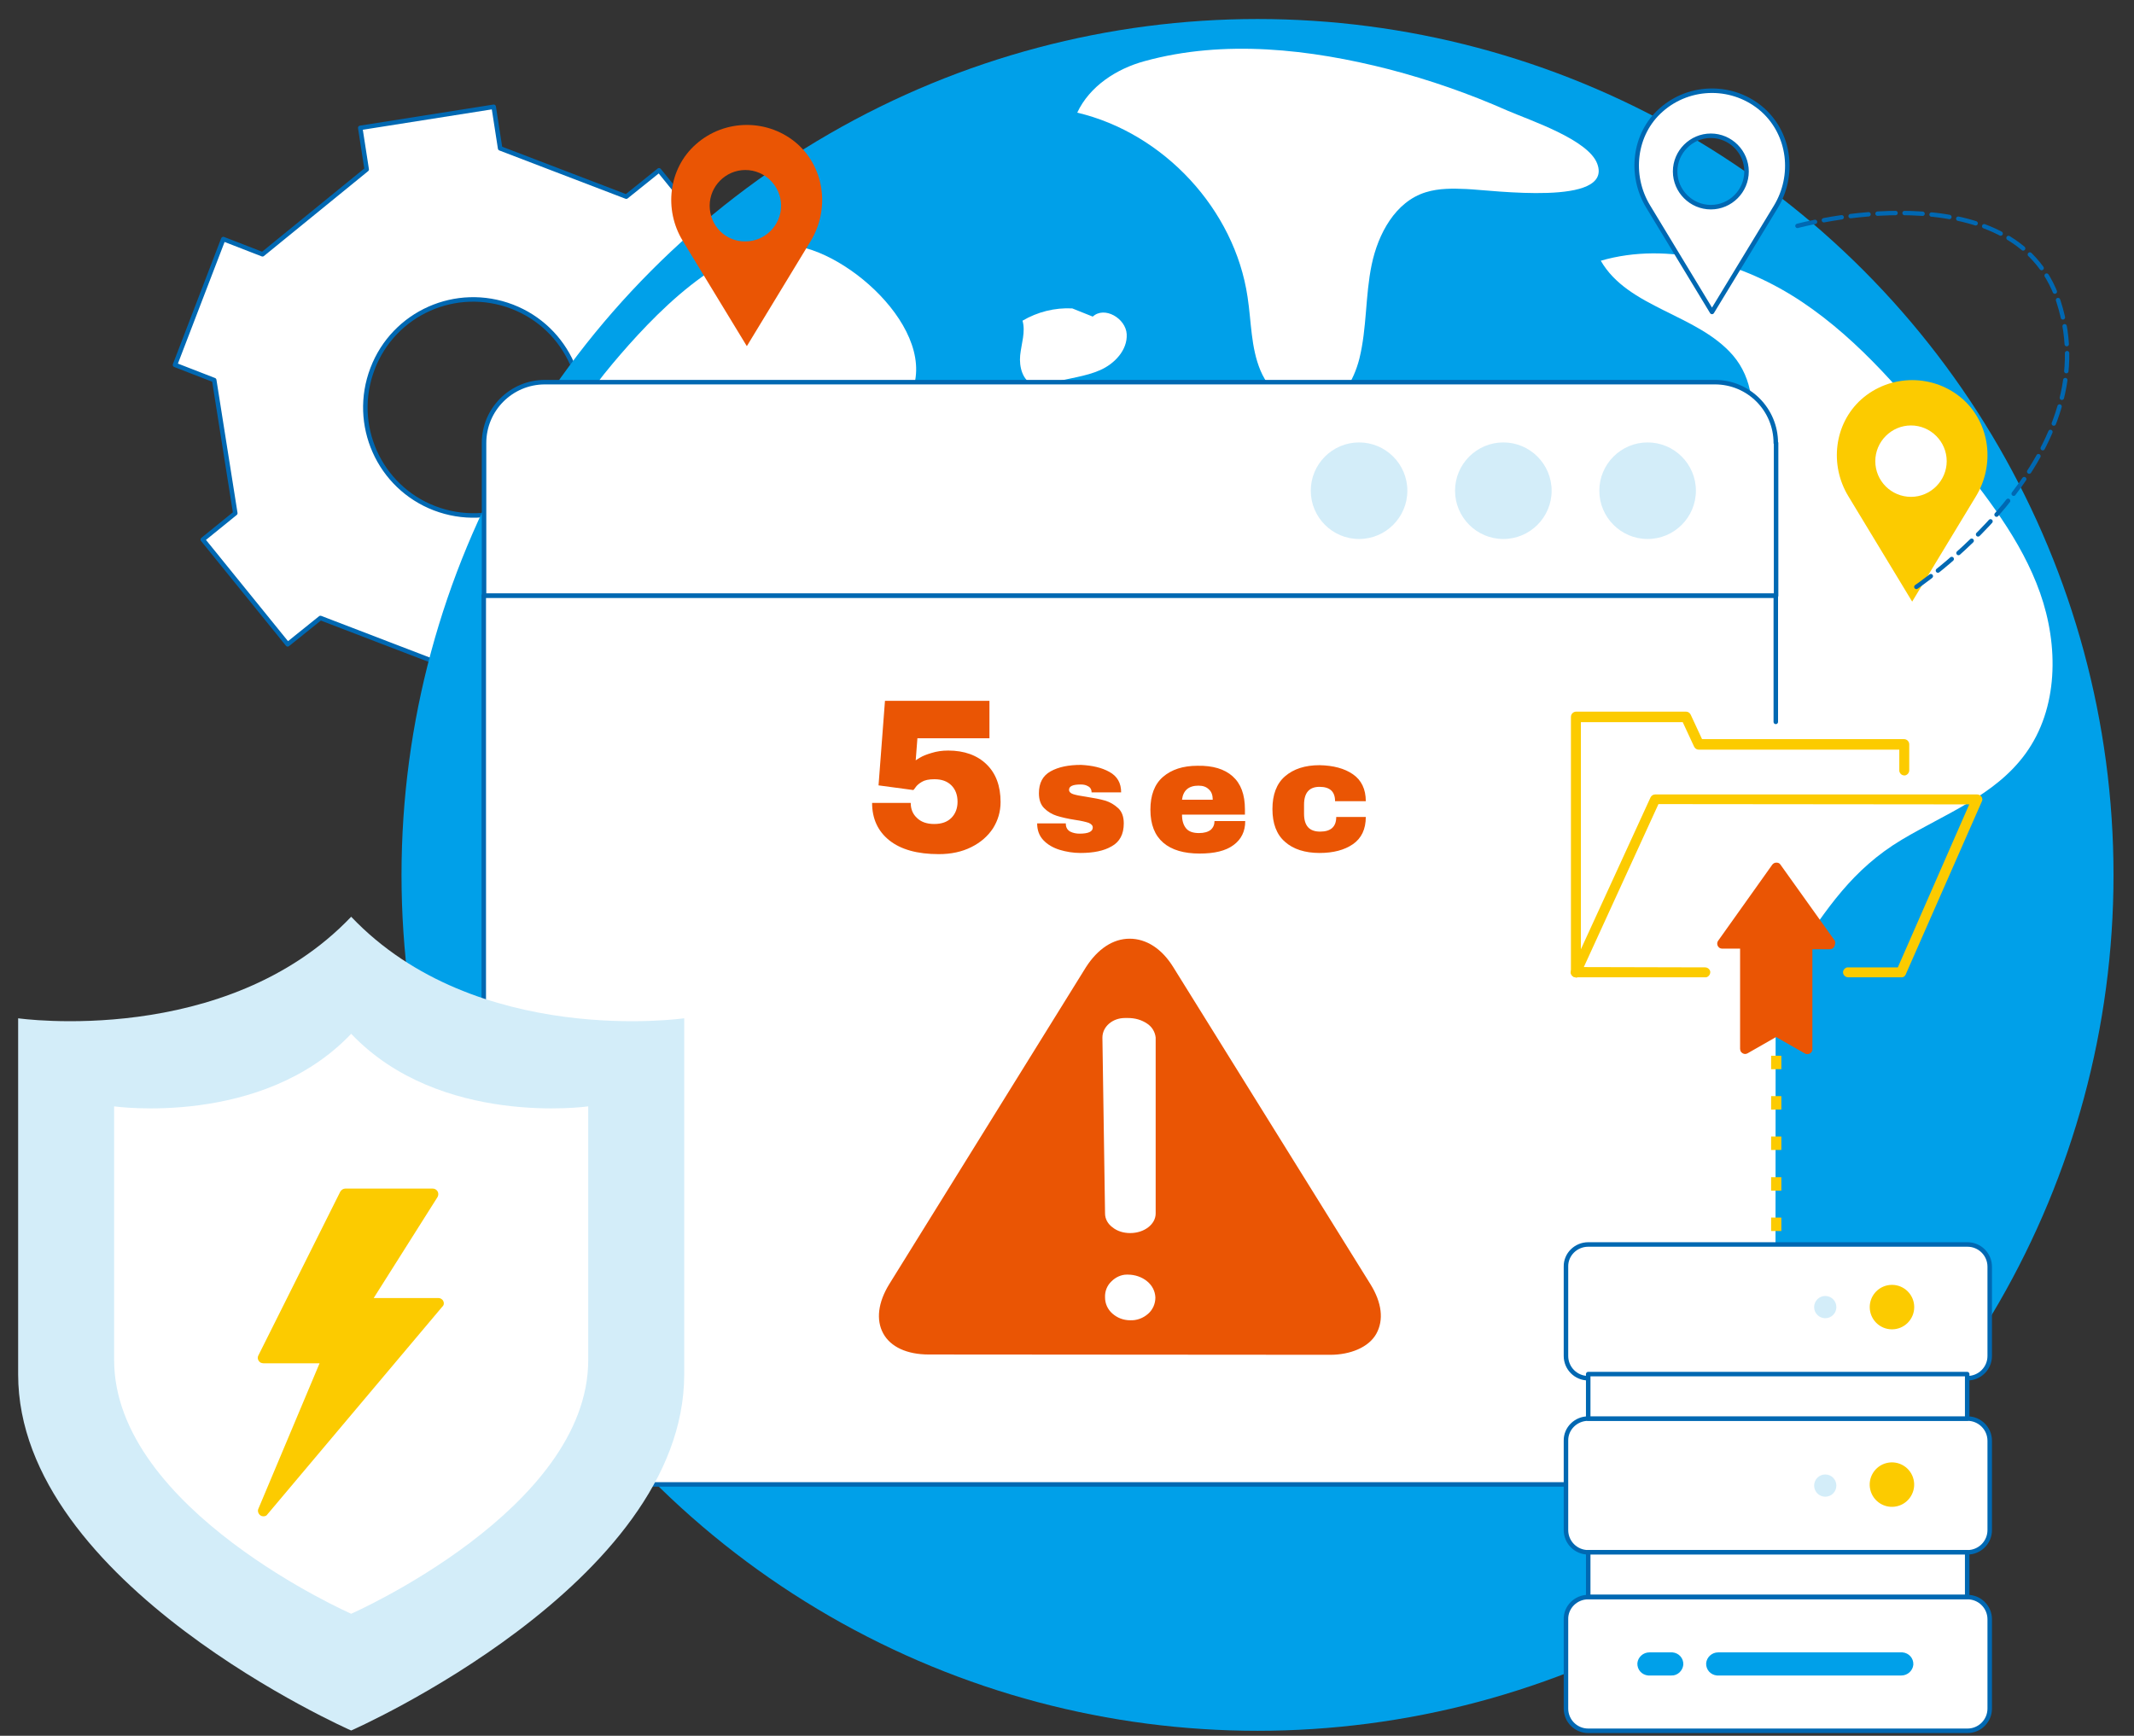 <?xml version="1.0" encoding="utf-8"?>
<!-- Generator: Adobe Illustrator 25.2.1, SVG Export Plug-In . SVG Version: 6.00 Build 0)  -->
<svg version="1.1" id="圖層_1" xmlns="http://www.w3.org/2000/svg" xmlns:xlink="http://www.w3.org/1999/xlink" x="0px" y="0px"
	 viewBox="0 0 729.2 593.2" style="enable-background:new 0 0 729.2 593.2;" xml:space="preserve">
<rect x="0" y="0" width="729.2" height="593.2" fill="#333333" stroke="none"/>
<style type="text/css">
	.st0{fill:#FFFFFF;stroke:#0068B2;stroke-width:1.54;stroke-linecap:round;stroke-linejoin:round;}
	.st1{fill:#00A0E9;}
	.st2{fill:#FFFFFF;}
	.st3{fill:#FCCB00;}
	.st4{fill:#EA5504;}
	.st5{fill:none;stroke:#0068B2;stroke-width:1.5;stroke-linecap:round;stroke-linejoin:round;stroke-dasharray:6.16,3.08;}
	.st6{fill:#D3EDF9;}
	.st7{enable-background:new    ;}
</style>
<g>
	<path class="st0" d="M250.3,148.6l-7.2-45.5l11.1-9.1l-29-35.8l-11.2,9l-43.1-16.5l-2.2-14.2l-45.6,7.2l2.2,14.2l-35.6,29
		l-13.4-5.2l-16.5,43l13.4,5.2l7.2,45.5l-11.1,9l29,35.8l11.2-9l43,16.5l2.2,14.2l45.6-7.2l-2.2-14.2l35.8-29l13.4,5.1l16.5-43
		L250.3,148.6z M196.2,152.5c-7.3,19-28.6,28.5-47.7,21.2c-19-7.3-28.5-28.6-21.2-47.7c7.3-19.1,28.6-28.5,47.7-21.2l0,0
		C194,112.1,203.5,133.4,196.2,152.5C196.2,152.4,196.2,152.5,196.2,152.5z"/>
	<circle class="st1" cx="429.7" cy="299" r="292.5"/>
	<path class="st2" d="M309.8,137.3c-2.5,3.9-6.4,6.8-9.5,10.3c-7.7,9-9.9,21.4-5.7,32.5c1.3,3.3,3.2,6.6,3.3,10.2
		c0.1,9-10.7,13.7-19.7,14.7s-19.6,1.4-24.7,8.8c-5.7,8.4,0.6,20.7,9.9,24.9c9.3,4.2,20.1,2.9,30.2,1.4c28-4.1,62.5-5.4,77.8,18.1
		c11,16.9,6.4,39.3-0.1,58.4c-1.2,3.4-2.5,6.9-5.1,9.3c-3.4,3.2-8.3,4.1-12.8,5.5c-28.8,9.5-38.7,46.1-33.2,75.7
		s21.3,56.6,26.4,86.2c-42.9-10-76.5-42.3-106.8-74.1c-15.5-16.3-31.7-35.2-31.8-57.6c0-16.1,8.5-31.1,10.8-47s-5.9-36.3-22.1-36.7
		c-6.1-0.2-12.7,2.5-17.9-0.7c-3.9-2.4-5.4-7.2-6.4-11.6c-11-49.5,4.5-102.8,37-141.4c13.2-15.7,37.6-41.9,60.1-40.4
		C289.9,84.9,323.7,115.7,309.8,137.3z"/>
	<path class="st2" d="M236.4,460c1.8,6.4,3.6,12.9,5.4,19.3c1.3,4.8,1.9,11.3-2.6,13.4c-3.6,1.6-7.6-1.1-10.4-3.9
		c-11-11.6-16-27.7-13.6-43.6c2-6.3,11.3-7.8,16.5-3.6s6.3,11.7,4.8,18.1"/>
	<path class="st2" d="M592.6,464.3c6.5-11,6.8-24.6,6.8-37.5c0.1-34.7-5.6-70.3,14.2-100.3c10.5-15.9,19.5-29.5,36.2-39.5
		c14.7-8.8,31.9-15.1,42.3-29.4c11.3-15.5,11.4-36.9,5-55s-18.6-33.4-30.6-48.4c-15.1-18.7-30.7-37.6-50.7-51S570.2,82.4,547,89.1
		c9.3,16.2,33,18.2,45.2,32.4c13.4,15.7,4.7,44.1-15.2,49.7c-4.5,1.3-9.3,1.4-13.8,0.3c-8.3-2.2-14.5-8.6-21.1-14
		c-10.8-8.8-24.5-15.4-38.4-13.8c-13.9,1.6-27,14-25.6,27.8c0.8,7.6,5.5,14.2,10.2,20.3c13.8,17.7,29.2,34.1,45.9,49.1
		c12.8,11.5,26.5,22.3,36.8,36s17,31.4,13.2,48.1c-15.3-18.3-40.5-28-64.3-24.7c-23.8,3.3-45.3,19.5-54.9,41.4
		c-3.8,8.7-8.1,19.9-17.6,20.2c-7.9,9-3.7,24,5.5,31.8s21.6,10.3,33.4,12.8s24.2,5.8,32.5,14.4c10.3,10.8,8.6,24.7,12,38
		c3.6,13.8,14.7,15.8,28.1,18.4c6.2,1.2,12.8,1.8,18.8-0.2c5.6-2,10.4-5.8,13.7-10.8C591.7,465.7,592.2,465,592.6,464.3z"/>
	<path class="st2" d="M501.1,64.6c-4.6-0.2-9.4-0.3-13.9,1.1c-10.4,3.2-16.3,14.2-18.5,24.8s-1.6,21.6-4.2,32.1
		c-1.9,7.5-6.4,15.4-14,17c-8.4,1.8-16.5-5.1-19.8-13s-3.1-16.7-4.4-25.1c-4.4-29.9-28.6-56-58.2-63c4.2-9,13.4-15,23-17.6
		c27.2-7.5,56.7-4.1,83.6,2.8c13.8,3.6,27.3,8.3,40.4,14.1c7.6,3.3,27.7,9.9,30.7,18.2C551.2,70.6,510,65,501.1,64.6z"/>
	<path class="st2" d="M373.4,108.2c4-3.7,11.3,0.6,11.6,6s-4.1,10.1-9.1,12.3c-5,2.2-10.6,2.7-15.8,4.2c-2.2,0.6-4.6,1.4-6.9,0.7
		c-3.8-1.2-5-6.1-4.6-10s1.9-8,0.8-11.8c5.1-3,11-4.5,17-4.2"/>
	<path class="st3" d="M631.6,169.6l21.8,36l21.8-36c6.5-10.7,4.9-24.7-4.4-33.1c-9.9-8.8-24.9-8.8-34.8,0
		C626.7,144.9,625.1,158.9,631.6,169.6z M640.8,157.6c0-6.7,5.5-12.2,12.2-12.2s12.2,5.5,12.2,12.2s-5.5,12.2-12.2,12.2
		S640.8,164.4,640.8,157.6L640.8,157.6L640.8,157.6z"/>
	<path class="st0" d="M563.2,70.6l21.8,36l21.8-35.9c6.5-10.7,4.9-24.7-4.4-33.1c-9.9-8.8-24.9-8.8-34.8,0
		C558.3,45.8,556.7,59.9,563.2,70.6z M572.4,58.6c0-6.7,5.5-12.2,12.2-12.2s12.2,5.5,12.2,12.2s-5.5,12.2-12.2,12.2
		S572.4,65.3,572.4,58.6C572.4,58.6,572.4,58.5,572.4,58.6L572.4,58.6z"/>
	<path class="st4" d="M233.3,82.3l21.9,36L277,82.4c6.5-10.7,4.9-24.7-4.4-33.1c-9.9-8.8-24.9-8.8-34.8,0
		C228.4,57.6,226.8,71.7,233.3,82.3z M242.5,70.3c0-6.7,5.5-12.2,12.2-12.2c6.7,0,12.2,5.5,12.2,12.2s-5.5,12.2-12.2,12.2
		C247.9,82.6,242.5,77.1,242.5,70.3L242.5,70.3L242.5,70.3z"/>
	<path class="st5" d="M614.2,77.2c0,0,74.2-20.2,89.2,25.8c17.7,54.3-50.2,98.7-50.2,98.7"/>
	<path class="st0" d="M606.8,151.4c0-11.5-9.3-20.8-20.8-20.8H186.2c-11.5,0-20.8,9.3-20.8,20.8v52.2h441.5v-52.2H606.8z"/>
	<path class="st0" d="M606.8,246.7v-43.1H165.3v282.9c0,11.5,9.3,20.8,20.8,20.8l0,0h399.8c11.5,0,20.8-9.3,20.8-20.8v-58.7"/>
	<path class="st6" d="M480.9,167.7c0,9.1-7.4,16.5-16.5,16.5s-16.5-7.4-16.5-16.5s7.4-16.5,16.5-16.5S480.9,158.6,480.9,167.7
		L480.9,167.7z"/>
	<path class="st6" d="M530.2,167.7c0,9.1-7.4,16.5-16.5,16.5c-9.1,0-16.5-7.4-16.5-16.5s7.4-16.5,16.5-16.5
		C522.8,151.2,530.2,158.6,530.2,167.7L530.2,167.7z"/>
	<path class="st6" d="M579.5,167.7c0,9.1-7.4,16.5-16.5,16.5s-16.5-7.4-16.5-16.5s7.4-16.5,16.5-16.5l0,0
		C572.1,151.2,579.5,158.6,579.5,167.7z"/>
	<path class="st4" d="M468.3,438.9l-67.4-108.4c-3.9-6.3-9.2-9.7-14.9-9.7s-10.9,3.5-14.9,9.7l-67.2,108.3
		c-3.9,6.3-4.6,12.3-2.1,16.9s8.1,7.2,15.6,7.2l137.3,0.1h-0.1c6.7,0,13.1-2.5,15.7-7.2S472.2,445.2,468.3,438.9z M392.3,449
		c-1.7,1.5-3.9,2.3-6.1,2.2c-2.3,0-4.4-0.8-6.1-2.3c-1.6-1.4-2.5-3.4-2.5-5.5c-0.1-2.1,0.7-4.1,2.2-5.5c1.4-1.4,3.3-2.3,5.2-2.3h0.4
		c2.4,0,4.8,0.8,6.6,2.3c1.7,1.4,2.7,3.3,2.8,5.5C394.8,445.6,393.9,447.6,392.3,449L392.3,449z M386.2,421.4c-2.2,0-4.4-0.6-6.1-2
		c-1.5-1.1-2.5-2.8-2.5-4.7l-0.9-60.1c0-3.7,3.4-6.7,7.7-6.7h1c2.4,0,4.7,0.6,6.7,2c1.6,1.1,2.6,2.8,2.8,4.7v60.1
		C394.9,418.4,391,421.4,386.2,421.4z"/>
	<path class="st6" d="M120,313.3C77.2,358.2,6.2,348,6.2,348v121.7C6.2,541.4,120,591.4,120,591.4s113.8-50,113.8-121.7V348
		C233.7,348,162.7,358.2,120,313.3z"/>
	<path class="st2" d="M120,353.3c-30.4,32-81,24.8-81,24.8v86.7c0,51.1,81,86.7,81,86.7s81-35.6,81-86.7v-86.7
		C201,378.1,150.4,385.3,120,353.3z"/>
	<path class="st3" d="M151.5,444.7c-0.3-0.7-1-1.1-1.7-1.1h-22.1l21.8-34.5c0.5-0.9,0.3-2-0.6-2.6c-0.3-0.2-0.6-0.3-1-0.3H118
		c-0.7,0-1.3,0.4-1.7,1l-28,56c-0.5,0.9-0.1,2,0.8,2.5c0.3,0.1,0.6,0.2,0.9,0.2h19.2l-20.9,49.7c-0.4,0.8,0,1.8,0.7,2.3
		c0.3,0.2,0.6,0.3,1,0.3c0.6,0,1.1-0.2,1.4-0.7l59.7-70.9C151.7,446.1,151.8,445.3,151.5,444.7z"/>
	<g class="st7">
		<path class="st4" d="M313.5,252.1l-0.6,7.8c0-0.1,0.5-0.4,1.5-1s2.3-1.1,4-1.6c1.6-0.5,3.5-0.8,5.6-0.8c5.5,0,9.9,1.6,13.1,4.7
			s4.8,7.4,4.8,12.9c0,3.3-0.9,6.3-2.6,9c-1.8,2.7-4.2,4.8-7.4,6.4c-3.2,1.6-6.9,2.4-11.1,2.4c-7.4,0-13-1.6-16.9-4.7
			s-5.9-7.4-5.9-12.8h13.2c0,2.1,0.7,3.8,2.1,5.1c1.4,1.4,3.4,2.1,5.9,2.1c2.6,0,4.5-0.7,5.9-2.1s2.1-3.3,2.1-5.5
			c0-2.3-0.7-4.2-2.1-5.6s-3.3-2.1-5.8-2.1c-1.9,0-3.3,0.3-4.3,0.9s-1.7,1.2-2.1,1.8c-0.4,0.6-0.7,0.9-0.8,1l-11.9-1.6l2.2-28.9
			h35.7v12.8h-24.6V252.1z"/>
	</g>
	<g class="st7">
		<path class="st4" d="M379.1,263.8c2.7,1.5,4,3.8,4,7H373c0-1.1-0.5-1.8-1.4-2.2c-0.7-0.4-1.5-0.5-2.4-0.5c-2.6,0-3.9,0.6-3.9,1.8
			c0,0.7,0.5,1.2,1.4,1.5s2.4,0.6,4.5,0.9c2.5,0.4,4.7,0.8,6.4,1.3c1.7,0.5,3.2,1.4,4.5,2.6s1.9,3,1.9,5.2c0,3.7-1.4,6.3-4.1,7.8
			c-2.7,1.6-6.3,2.3-10.7,2.3c-2.5,0-4.9-0.4-7.2-1.1c-2.2-0.7-4.1-1.8-5.5-3.3s-2.1-3.4-2.1-5.7h9.8v0.2c0,1.2,0.6,2.1,1.5,2.6
			c1,0.5,2.1,0.7,3.2,0.7c3,0,4.5-0.7,4.5-2.1c0-0.7-0.5-1.2-1.4-1.6c-0.9-0.3-2.5-0.7-4.6-1c-2.6-0.4-4.7-0.9-6.3-1.4
			c-1.6-0.5-3.1-1.4-4.3-2.6c-1.2-1.2-1.8-2.9-1.8-5.1c0-3.5,1.3-6,4-7.5s6.1-2.2,10.4-2.2C373.2,261.6,376.4,262.3,379.1,263.8z"/>
		<path class="st4" d="M421.2,265.3c2.8,2.5,4.2,6.2,4.2,11.3v1.8h-21.5c0,2.1,0.5,3.6,1.4,4.7s2.4,1.6,4.4,1.6c1.8,0,3.1-0.4,4-1.1
			c0.9-0.8,1.3-1.8,1.3-3h10.5c0,3.5-1.3,6.2-4,8.2s-6.5,2.9-11.6,2.9c-5.3,0-9.5-1.2-12.4-3.7s-4.4-6.2-4.4-11.3
			c0-4.9,1.4-8.7,4.3-11.2s6.8-3.8,11.8-3.8C414.4,261.6,418.4,262.8,421.2,265.3z M403.9,273.3h10.5c0-1.5-0.4-2.7-1.3-3.5
			c-0.9-0.9-2-1.3-3.6-1.3C406.2,268.5,404.3,270.1,403.9,273.3z"/>
		<path class="st4" d="M462.3,264.6c2.9,2,4.4,5.1,4.4,9.2h-10.5c0-3.3-1.8-4.9-5.3-4.9s-5.3,2-5.3,6.1v3.1c0,4.1,1.8,6.1,5.5,6.1
			s5.5-1.7,5.5-5h10.1c0,4.2-1.5,7.3-4.4,9.3s-6.7,3-11.4,3c-5,0-9-1.3-11.8-3.8c-2.9-2.5-4.3-6.3-4.3-11.2s1.4-8.7,4.3-11.2
			s6.8-3.8,11.8-3.8C455.6,261.6,459.4,262.6,462.3,264.6z"/>
	</g>
	<g id="Page-1">
		<g id="_008---Data-Transfer">
			<path id="Rectangle-path" class="st0" d="M542.7,545.8h129.6c4.2,0,7.6,3.4,7.6,7.6v30.5c0,4.2-3.4,7.6-7.6,7.6H542.7
				c-4.2,0-7.6-3.4-7.6-7.6v-30.5C535,549.2,538.5,545.8,542.7,545.8z"/>
			<path id="Rectangle-path-2" class="st0" d="M542.7,484.8h129.6c4.2,0,7.6,3.4,7.6,7.6v30.5c0,4.2-3.4,7.6-7.6,7.6H542.7
				c-4.2,0-7.6-3.4-7.6-7.6v-30.5C535,488.2,538.5,484.8,542.7,484.8z"/>
			<path id="Rectangle-path-3" class="st0" d="M542.7,425.3h129.6c4.2,0,7.6,3.4,7.6,7.6v30.5c0,4.2-3.4,7.6-7.6,7.6H542.7
				c-4.2,0-7.6-3.4-7.6-7.6v-30.5C535,428.7,538.5,425.3,542.7,425.3z"/>
			<path id="Rectangle-path-4" class="st0" d="M672.2,530.5H542.7v15.2h129.5V530.5z"/>
			<path id="Rectangle-path-5" class="st0" d="M672.2,469.6H542.7v15.2h129.5V469.6z"/>
			<circle id="Oval" class="st3" cx="646.5" cy="446.7" r="7.6"/>
			
				<ellipse id="Oval-2" transform="matrix(0.973 -0.23 0.23 0.973 -99.331 162.067)" class="st3" cx="646.5" cy="507.7" rx="7.6" ry="7.6"/>
			<path id="Oval-3" class="st6" d="M623.7,503.9c-2.1,0-3.8,1.7-3.8,3.8s1.7,3.8,3.8,3.8s3.8-1.7,3.8-3.8l0,0
				C627.5,505.6,625.8,503.9,623.7,503.9z"/>
			<path id="Oval-4" class="st6" d="M623.7,442.9c-2.1,0-3.8,1.7-3.8,3.8s1.7,3.8,3.8,3.8s3.8-1.7,3.8-3.8l0,0
				C627.5,444.6,625.8,442.9,623.7,442.9z"/>
			<path class="st1" d="M587,572.6h62.7c2.1,0,3.9-1.6,4.1-3.7c0.1-2.2-1.5-4-3.7-4.2c-0.1,0-0.2,0-0.3,0h-62.7
				c-2.1,0-3.9,1.6-4.1,3.7c-0.1,2.2,1.5,4,3.7,4.2C586.8,572.6,586.9,572.6,587,572.6z"/>
			<path class="st1" d="M563.4,572.6h7.7c2.1,0.1,3.9-1.6,4.1-3.7c0.1-2.2-1.5-4-3.7-4.2c-0.1,0-0.2,0-0.2,0h-7.7
				c-2.1,0-3.9,1.6-4.1,3.7c-0.1,2.2,1.5,4,3.7,4.2C563.3,572.6,563.3,572.6,563.4,572.6z"/>
		</g>
	</g>
	<path class="st3" d="M582.6,330.6c0.9,0,1.6,0.6,1.8,1.4c0.1,0.9-0.5,1.8-1.4,2c-0.1,0-0.2,0-0.3,0h-44.3c-0.9,0-1.7-0.8-1.7-1.7
		c0-0.3,0.1-0.5,0.2-0.7l27.1-59.1c0.3-0.6,0.9-1,1.6-1h110c0.6,0,1.1,0.3,1.5,0.8c0.3,0.5,0.4,1.1,0.1,1.6l-26,59.1l-1.6,1h-18
		c-0.9,0-1.6-0.6-1.8-1.4c-0.2-0.9,0.5-1.8,1.4-2c0.1,0,0.2,0,0.3,0h17l0,0l24.4-55.7l-106.2-0.1l0,0l-25.5,55.7L582.6,330.6"/>
	<path class="st3" d="M538.2,334c-0.8-0.2-1.4-0.9-1.4-1.8V245c0-1,0.8-1.8,1.8-1.8l0,0h37.5c0.7,0,1.3,0.4,1.6,1l3.9,8.4l0,0h69
		c1,0,1.8,0.8,1.8,1.8l0,0v8.8c0,0.9-0.6,1.6-1.4,1.8c-1,0.1-1.8-0.5-2-1.5c0-0.1,0-0.2,0-0.2v-7.1l0,0h-68.5c-0.7,0-1.3-0.4-1.6-1
		l-3.9-8.4l0,0h-34.8l0,0v85.6c0,0.9-0.8,1.7-1.7,1.7C538.4,334,538.3,334,538.2,334z"/>
	<path class="st4" d="M626.9,321.4l-18.5-25.9c-0.3-0.5-0.8-0.7-1.4-0.7c-0.6,0-1.1,0.3-1.4,0.7l-18.5,26c-0.5,0.7-0.4,1.7,0.3,2.3
		c0.3,0.3,0.8,0.4,1.2,0.4h6l0,0v34.2c0,0.3,0.1,0.6,0.2,0.9c0.3,0.5,0.9,0.9,1.5,0.9c0.3,0,0.6-0.1,0.8-0.2l9.8-5.6l0,0l9.8,5.6
		c0.8,0.5,1.9,0.2,2.4-0.6c0.2-0.3,0.2-0.6,0.2-0.9v-34.1l0,0h6c0.9,0,1.6-0.7,1.7-1.6C627.2,322.3,627.1,321.8,626.9,321.4z"/>
	<path class="st3" d="M608.7,420.7h-3.5v-4.6h3.5V420.7z M608.7,406.9h-3.5v-4.6h3.5V406.9z M608.7,393h-3.5v-4.6h3.5V393z
		 M608.7,379.2h-3.5v-4.6h3.5V379.2z M608.7,365.4h-3.5v-4.6h3.5V365.4z"/>
</g>
<circle class="st3" cx="649.8" cy="332.6" r="1.4"/>
</svg>
